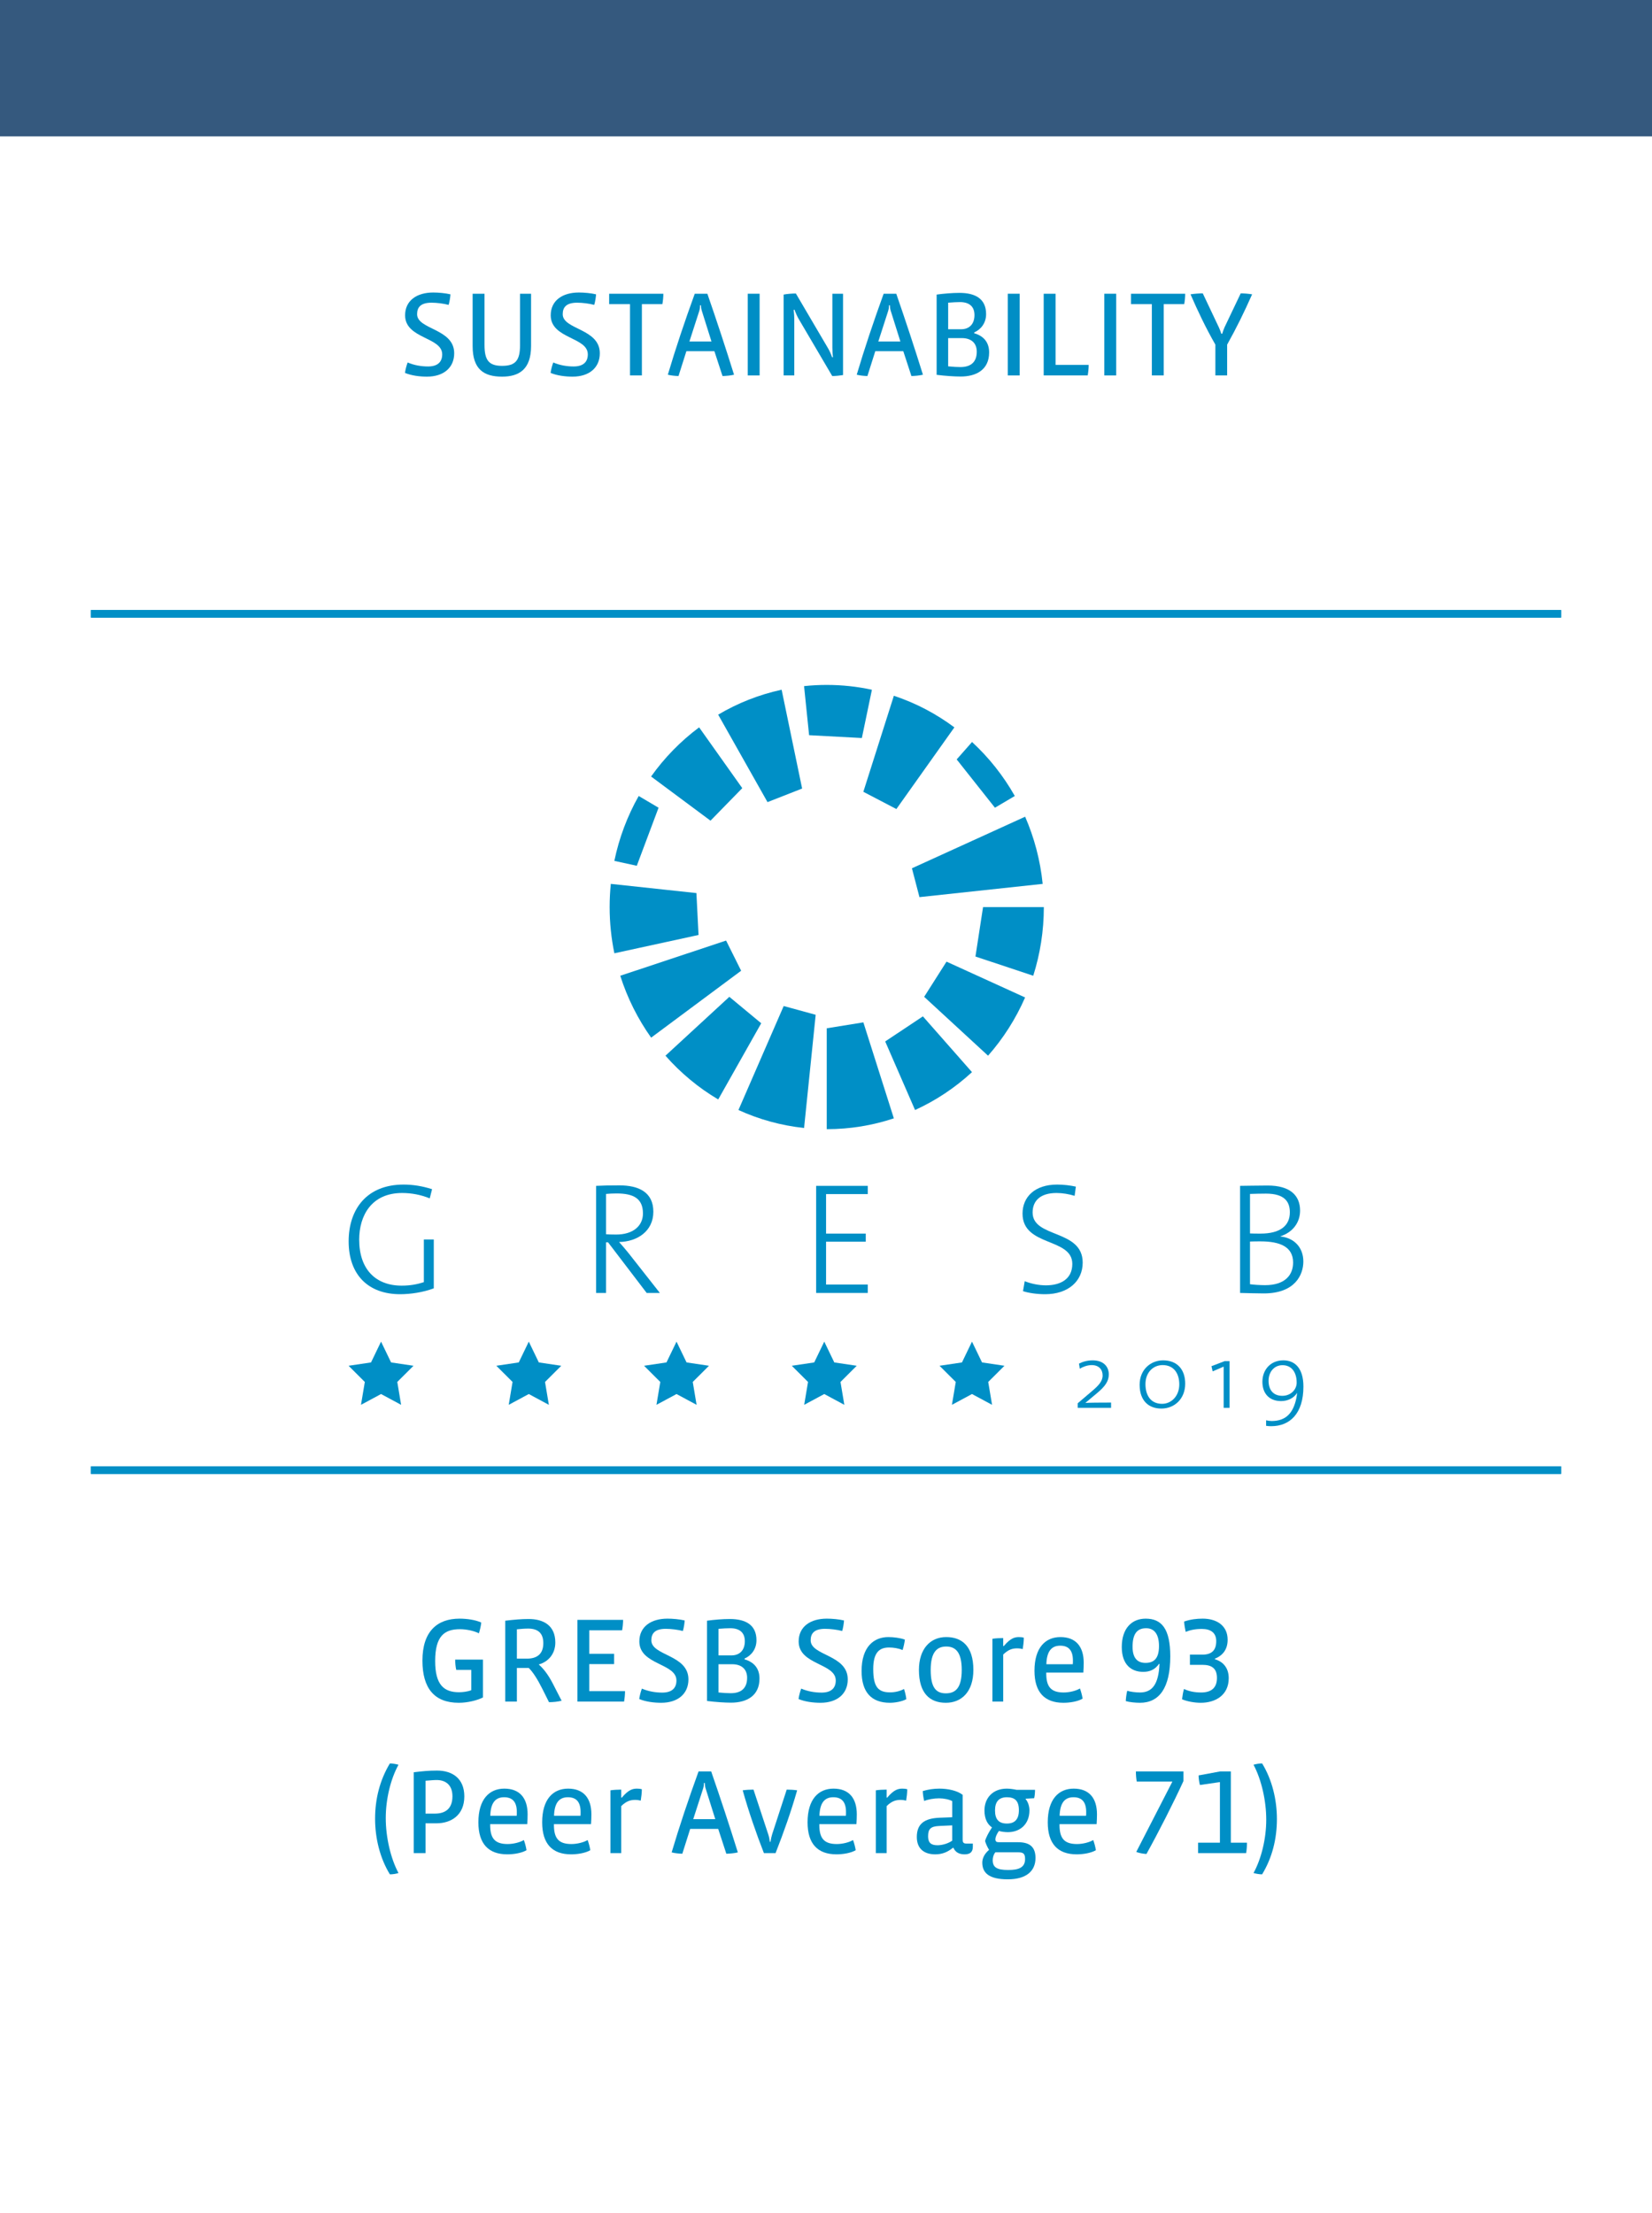 <?xml version="1.0" encoding="utf-8"?>
<!-- Generator: Adobe Illustrator 22.1.0, SVG Export Plug-In . SVG Version: 6.00 Build 0)  -->
<svg version="1.1" id="Landingblok-Office" xmlns="http://www.w3.org/2000/svg" xmlns:xlink="http://www.w3.org/1999/xlink" x="0px"
	 y="0px" viewBox="0 0 436 584" style="enable-background:new 0 0 436 584;" xml:space="preserve">
<style type="text/css">
	.st0{fill:#EEF1F3;}
	.st1{fill:#70305D;}
	.st2{fill:none;stroke:#70305D;stroke-width:2;}
	.st3{fill:#FFFFFF;}
	.st4{fill:#008EC5;}
	.st5{fill:none;stroke:#008EC5;stroke-width:2;}
	.st6{fill:#94C4E4;}
	.st7{fill:#BE097F;}
	.st8{fill:#35597E;}
	.st9{fill:none;stroke:#008FC6;stroke-width:2;}
	.st10{fill:#008FC6;}
	.st11{fill:none;stroke:#008FC6;stroke-width:1.508;stroke-linecap:round;stroke-miterlimit:10;}
</style>
<rect class="st3" width="436" height="584"/>
<g>
	<path class="st4" d="M112.674,99.408c-1.793,0-4.064-0.256-5.793-0.992c0.129-0.928,0.416-1.984,0.705-2.752
		c1.695,0.736,3.584,1.056,5.375,1.056c2.464,0,3.744-1.12,3.744-3.2c0-4.608-9.791-4.064-9.791-10.304
		c0-3.903,3.104-6.015,7.423-6.015c1.376,0,3.2,0.16,4.544,0.48c-0.032,0.704-0.225,1.952-0.48,2.784
		c-1.312-0.352-3.135-0.576-4.512-0.576c-2.912,0-3.807,1.248-3.807,3.04c0,4.096,9.791,3.744,9.791,10.303
		C119.873,97.008,117.121,99.408,112.674,99.408z"/>
	<path class="st4" d="M132.513,99.408c-4.8,0-7.775-1.92-7.775-8.063V77.521h3.136v13.535c0,4.032,1.152,5.503,4.64,5.503
		c3.584,0,4.735-1.472,4.735-5.503V77.521h2.912v13.823C140.16,97.488,136.992,99.408,132.513,99.408z"/>
	<path class="st4" d="M151.105,99.408c-1.793,0-4.064-0.256-5.793-0.992c0.129-0.928,0.416-1.984,0.705-2.752
		c1.695,0.736,3.584,1.056,5.375,1.056c2.464,0,3.744-1.12,3.744-3.2c0-4.608-9.791-4.064-9.791-10.304
		c0-3.903,3.104-6.015,7.423-6.015c1.376,0,3.2,0.16,4.544,0.48c-0.032,0.704-0.225,1.952-0.48,2.784
		c-1.312-0.352-3.135-0.576-4.512-0.576c-2.912,0-3.807,1.248-3.807,3.04c0,4.096,9.791,3.744,9.791,10.303
		C158.305,97.008,155.553,99.408,151.105,99.408z"/>
	<path class="st4" d="M174.816,80.273h-5.408v18.814h-3.135V80.273h-5.504v-2.752h14.303
		C175.072,78.417,174.977,79.409,174.816,80.273z"/>
	<path class="st4" d="M190.688,99.248l-2.144-6.56h-7.392l-2.08,6.56c-0.896-0.032-1.951-0.128-2.815-0.352
		c2.048-6.912,4.479-14.143,7.104-21.375h3.328c2.432,7.007,4.896,14.495,7.039,21.375C192.8,99.12,191.712,99.216,190.688,99.248z
		 M185.248,82.097c-0.16-0.48-0.224-0.928-0.256-1.536h-0.224c0,0.608-0.063,1.056-0.224,1.536l-2.592,8.031h5.823L185.248,82.097z"
		/>
	<path class="st4" d="M197.345,99.088V77.521h3.136v21.566H197.345z"/>
	<path class="st4" d="M219.647,99.248l-8.896-15.135c-0.288-0.48-0.832-1.664-1.057-2.368l-0.223,0.032
		c0.096,0.832,0.159,1.792,0.159,2.432v14.879h-2.815V77.746c0.928-0.192,2.336-0.288,3.231-0.288l8.512,14.495
		c0.384,0.64,0.8,1.6,1.056,2.335l0.225-0.032c-0.097-0.64-0.16-1.792-0.16-2.464V77.521h2.815v21.47
		C221.727,99.12,220.479,99.248,219.647,99.248z"/>
	<path class="st4" d="M240.543,99.248l-2.145-6.56h-7.391l-2.08,6.56c-0.896-0.032-1.951-0.128-2.816-0.352
		c2.049-6.912,4.48-14.143,7.104-21.375h3.328c2.432,7.007,4.896,14.495,7.04,21.375C242.654,99.12,241.566,99.216,240.543,99.248z
		 M235.104,82.097c-0.16-0.48-0.225-0.928-0.256-1.536h-0.225c0,0.608-0.063,1.056-0.224,1.536l-2.592,8.031h5.823L235.104,82.097z"
		/>
	<path class="st4" d="M253.535,99.376c-1.632,0-4.031-0.16-6.336-0.448V77.746c1.855-0.256,4.16-0.448,6.016-0.448
		c4.256,0,7.039,1.6,7.039,5.6c0,2.368-1.375,4.064-3.135,4.832v0.224c2.463,0.704,3.936,2.368,3.936,5.056
		C261.055,97.584,257.662,99.376,253.535,99.376z M253.344,79.729c-0.896,0-1.824,0.064-3.104,0.16v7.008h3.424
		c2.176,0,3.52-1.376,3.52-3.744C257.183,80.913,255.839,79.729,253.344,79.729z M253.855,89.232h-3.616v7.456
		c1.248,0.128,2.399,0.192,3.231,0.192c2.881,0,4.32-1.44,4.32-4.063C257.791,90.48,256.255,89.232,253.855,89.232z"/>
	<path class="st4" d="M265.983,99.088V77.521h3.136v21.566H265.983z"/>
	<path class="st4" d="M287.07,99.088h-11.615V77.521h3.136v18.783h8.735C287.326,97.232,287.23,98.16,287.07,99.088z"/>
	<path class="st4" d="M291.455,99.088V77.521h3.136v21.566H291.455z"/>
	<path class="st4" d="M312.541,80.273h-5.406v18.814h-3.137V80.273h-5.504v-2.752h14.304
		C312.798,78.417,312.701,79.409,312.541,80.273z"/>
	<path class="st4" d="M323.87,90.96v8.127h-3.104V90.96c-2.527-4.416-4.639-8.863-6.559-13.279c0.928-0.16,2.399-0.256,3.231-0.256
		l4.255,8.992c0.257,0.544,0.449,1.088,0.641,1.664h0.225c0.191-0.576,0.383-1.152,0.639-1.728l4.256-8.928
		c0.896,0,2.08,0.096,3.008,0.256C328.317,82.513,326.365,86.481,323.87,90.96z"/>
</g>
<line class="st5" x1="24" y1="162" x2="412" y2="162"/>
<line class="st5" x1="24" y1="388" x2="412" y2="388"/>
<rect class="st8" width="436" height="36"/>
<line class="st9" x1="24" y1="162" x2="412" y2="162"/>
<line class="st9" x1="24" y1="388" x2="412" y2="388"/>
<g>
	<path class="st10" d="M121.089,449.408c-6.464,0-9.6-3.84-9.6-11.136c0-7.743,3.937-11.071,9.792-11.071
		c1.951,0,4.191,0.32,5.728,1.024c-0.064,0.832-0.353,1.983-0.608,2.848c-1.248-0.64-3.296-1.088-4.991-1.088
		c-4.096,0-6.56,1.76-6.56,8.415c0,6.271,2.304,8.224,6.304,8.224c0.928,0,2.336-0.16,3.231-0.544v-5.344h-3.968
		c-0.192-0.8-0.288-1.855-0.288-2.72h7.328V448C125.984,448.768,123.393,449.408,121.089,449.408z"/>
	<path class="st10" d="M144.896,449.248l-1.76-3.52c-1.216-2.433-2.496-4.48-3.584-5.504h-3.136v8.863h-3.071v-21.343
		c2.432-0.288,4.352-0.447,6.175-0.447c3.84,0,7.04,1.632,7.04,6.207c0,2.976-1.824,5.088-4.384,5.792
		c1.184,0.991,2.496,2.688,3.647,4.896l2.4,4.672C147.232,449.12,145.952,449.248,144.896,449.248z M139.393,429.825
		c-0.928,0-2.144,0.096-2.976,0.192v7.743h2.624c2.752,0,4.352-1.28,4.352-4.096C143.393,430.945,141.889,429.825,139.393,429.825z"
		/>
	<path class="st10" d="M164.704,449.088h-12.319v-21.566h12.063c0,0.832-0.097,1.888-0.256,2.752h-8.672v6.207h6.56v2.72h-6.56
		v7.136h9.439C164.96,447.2,164.864,448.192,164.704,449.088z"/>
	<path class="st10" d="M174.496,449.408c-1.792,0-4.063-0.256-5.792-0.992c0.129-0.928,0.416-1.984,0.704-2.752
		c1.696,0.736,3.584,1.056,5.376,1.056c2.464,0,3.744-1.119,3.744-3.199c0-4.607-9.792-4.063-9.792-10.304
		c0-3.903,3.104-6.016,7.424-6.016c1.376,0,3.199,0.16,4.544,0.48c-0.032,0.704-0.225,1.951-0.48,2.783
		c-1.312-0.352-3.136-0.575-4.512-0.575c-2.912,0-3.808,1.247-3.808,3.039c0,4.096,9.791,3.744,9.791,10.304
		C181.695,447.008,178.943,449.408,174.496,449.408z"/>
	<path class="st10" d="M192.928,449.376c-1.632,0-4.031-0.16-6.335-0.448v-21.183c1.855-0.256,4.159-0.447,6.015-0.447
		c4.256,0,7.04,1.6,7.04,5.6c0,2.367-1.376,4.063-3.136,4.831v0.225c2.464,0.703,3.936,2.367,3.936,5.056
		C200.447,447.584,197.056,449.376,192.928,449.376z M192.736,429.729c-0.896,0-1.824,0.063-3.104,0.16v7.007h3.424
		c2.176,0,3.52-1.376,3.52-3.743C196.575,430.913,195.231,429.729,192.736,429.729z M193.248,439.232h-3.616v7.456
		c1.248,0.128,2.4,0.191,3.232,0.191c2.88,0,4.319-1.439,4.319-4.063C197.184,440.48,195.647,439.232,193.248,439.232z"/>
	<path class="st10" d="M216.544,449.408c-1.792,0-4.064-0.256-5.792-0.992c0.128-0.928,0.416-1.984,0.704-2.752
		c1.695,0.736,3.584,1.056,5.375,1.056c2.464,0,3.744-1.119,3.744-3.199c0-4.607-9.791-4.063-9.791-10.304
		c0-3.903,3.104-6.016,7.423-6.016c1.376,0,3.2,0.16,4.544,0.48c-0.032,0.704-0.224,1.951-0.479,2.783
		c-1.312-0.352-3.136-0.575-4.512-0.575c-2.912,0-3.808,1.247-3.808,3.039c0,4.096,9.791,3.744,9.791,10.304
		C223.743,447.008,220.991,449.408,216.544,449.408z"/>
	<path class="st10" d="M234.879,449.408c-4.928,0-7.487-2.816-7.487-8.384c0-6.399,3.232-8.959,7.071-8.959
		c1.376,0,3.168,0.224,4.353,0.672c-0.097,0.832-0.32,1.888-0.608,2.752c-1.12-0.48-2.399-0.672-3.584-0.672
		c-2.592,0-4.159,1.375-4.159,5.695c0,4.863,1.407,6.144,4.479,6.144c1.216,0,2.655-0.32,3.647-0.896
		c0.256,0.801,0.512,1.792,0.608,2.688C238.111,449.088,236.127,449.408,234.879,449.408z"/>
	<path class="st10" d="M249.631,449.408c-4.287,0-7.104-2.561-7.104-8.672c0-5.535,2.976-8.671,7.199-8.671
		c4.128,0,7.168,2.367,7.168,8.671C256.895,446.561,253.727,449.408,249.631,449.408z M249.727,434.561
		c-2.399,0-4.096,1.408-4.096,6.176c0,4.672,1.408,6.176,4,6.176s4.191-1.472,4.191-6.176
		C253.822,436.129,252.255,434.561,249.727,434.561z"/>
	<path class="st10" d="M269.918,435.232c-0.352-0.096-0.896-0.191-1.439-0.191c-1.152,0-2.271,0.224-3.712,1.632v12.415h-2.848
		v-16.575c0.768-0.128,1.983-0.191,2.848-0.191v2.111h0.16c1.824-2.176,2.976-2.367,4-2.367c0.352,0,0.896,0.031,1.279,0.16
		C270.206,433.185,270.078,434.273,269.918,435.232z"/>
	<path class="st10" d="M285.918,441.44h-9.792v0.16c0,3.487,1.152,5.088,4.608,5.088c1.535,0,3.296-0.448,4.287-1.057
		c0.288,0.769,0.576,1.824,0.704,2.688c-1.248,0.735-3.296,1.088-5.056,1.088c-4.991,0-7.647-2.784-7.647-8.447
		c0-6.176,2.944-8.896,6.848-8.896c4.063,0,6.144,2.495,6.144,6.783C286.014,439.553,285.981,440.673,285.918,441.44z
		 M276.158,439.232h6.976c0.032-0.256,0.032-0.768,0.032-0.992c0-2.751-1.216-3.903-3.359-3.903
		C277.599,434.337,276.255,435.713,276.158,439.232z"/>
	<path class="st10" d="M302.366,427.201c4.224,0,6.495,2.688,6.495,9.951c0,8.288-2.88,12.256-7.999,12.256
		c-1.152,0-2.816-0.16-3.744-0.448c0.032-0.768,0.16-1.824,0.384-2.72c0.8,0.256,2.24,0.448,3.36,0.448
		c3.199,0,4.928-2.112,5.151-7.552h-0.128c-1.024,1.504-2.432,2.111-4.16,2.111c-3.168,0-5.663-1.92-5.663-6.56
		C296.062,429.825,298.654,427.201,302.366,427.201z M302.334,438.881c2.368,0,3.552-1.344,3.552-4.448
		c0-3.039-1.184-4.703-3.392-4.703c-2.336,0-3.584,1.407-3.584,4.896C298.91,437.824,300.382,438.881,302.334,438.881z"/>
	<path class="st10" d="M316.894,449.408c-1.6,0-3.616-0.353-4.928-0.929c0.128-1.023,0.288-1.951,0.512-2.72
		c1.312,0.641,2.848,0.929,4.544,0.929c2.655,0,4.159-1.217,4.159-3.84c0-2.656-1.535-3.456-3.871-3.456h-3.264v-2.688h3.264
		c2.624,0,3.68-1.28,3.68-3.584c0-2.144-1.408-3.2-3.775-3.2c-1.824,0-3.072,0.288-4.288,0.769c-0.192-0.832-0.352-1.856-0.416-2.72
		c1.664-0.576,3.296-0.769,4.928-0.769c3.52,0,6.56,1.729,6.56,5.568c0,2.463-1.184,4.127-3.36,4.991v0.16
		c2.4,0.704,3.648,2.527,3.648,4.991C324.285,447.424,320.766,449.408,316.894,449.408z"/>
</g>
<g>
	<path class="st10" d="M102.898,494.688c-2.625-4.288-3.904-9.535-3.904-14.687c0-5.216,1.248-10.176,3.904-14.592
		c0.672,0,1.6,0.16,2.271,0.353c-2.08,3.775-3.359,9.087-3.359,14.079c0,5.023,1.279,10.623,3.359,14.495
		C104.529,494.56,103.634,494.688,102.898,494.688z"/>
	<path class="st10" d="M115.186,481.217h-2.88v7.871h-3.104v-21.343c2.335-0.288,3.999-0.447,6.144-0.447
		c4,0,7.199,2.048,7.199,6.815C122.545,479.104,119.025,481.217,115.186,481.217z M115.25,469.793c-0.769,0-1.76,0.097-2.944,0.192
		v8.671h2.496c2.815,0,4.607-1.376,4.607-4.575C119.409,471.041,117.553,469.793,115.25,469.793z"/>
	<path class="st10" d="M139.152,481.44h-9.791v0.16c0,3.487,1.152,5.088,4.607,5.088c1.536,0,3.297-0.448,4.288-1.057
		c0.288,0.769,0.576,1.824,0.704,2.688c-1.248,0.735-3.296,1.088-5.056,1.088c-4.991,0-7.647-2.784-7.647-8.447
		c0-6.176,2.943-8.896,6.848-8.896c4.063,0,6.144,2.495,6.144,6.783C139.249,479.553,139.217,480.673,139.152,481.44z
		 M129.394,479.232h6.976c0.031-0.256,0.031-0.768,0.031-0.992c0-2.751-1.215-3.903-3.359-3.903
		C130.834,474.337,129.49,475.713,129.394,479.232z"/>
	<path class="st10" d="M155.984,481.44h-9.791v0.16c0,3.487,1.152,5.088,4.607,5.088c1.535,0,3.296-0.448,4.287-1.057
		c0.289,0.769,0.576,1.824,0.705,2.688c-1.248,0.735-3.297,1.088-5.057,1.088c-4.991,0-7.646-2.784-7.646-8.447
		c0-6.176,2.943-8.896,6.848-8.896c4.062,0,6.143,2.495,6.143,6.783C156.08,479.553,156.049,480.673,155.984,481.44z
		 M146.225,479.232h6.977c0.031-0.256,0.031-0.768,0.031-0.992c0-2.751-1.216-3.903-3.359-3.903
		C147.665,474.337,146.321,475.713,146.225,479.232z"/>
	<path class="st10" d="M169.104,475.232c-0.352-0.096-0.896-0.191-1.439-0.191c-1.152,0-2.271,0.224-3.711,1.632v12.415h-2.848
		v-16.575c0.768-0.128,1.982-0.191,2.848-0.191v2.111h0.159c1.824-2.176,2.976-2.367,4-2.367c0.353,0,0.896,0.031,1.28,0.16
		C169.393,473.185,169.264,474.273,169.104,475.232z"/>
	<path class="st10" d="M191.695,489.248l-2.145-6.56h-7.391l-2.08,6.56c-0.896-0.032-1.951-0.128-2.816-0.353
		c2.049-6.911,4.48-14.143,7.104-21.374h3.328c2.432,7.008,4.896,14.495,7.04,21.374
		C193.807,489.12,192.719,489.216,191.695,489.248z M186.256,472.097c-0.16-0.479-0.225-0.928-0.256-1.535h-0.225
		c0,0.607-0.063,1.056-0.224,1.535l-2.592,8.032h5.823L186.256,472.097z"/>
	<path class="st10" d="M204.688,489.088h-3.072c-2.016-5.151-4.063-11.071-5.6-16.575c0.769-0.128,2.016-0.191,2.848-0.191
		l3.904,11.839c0.191,0.576,0.32,1.216,0.416,1.952h0.16c0.128-0.8,0.256-1.408,0.447-2.016l3.84-11.775
		c0.864,0,1.952,0.063,2.752,0.191C208.751,478.209,206.863,483.553,204.688,489.088z"/>
	<path class="st10" d="M226.031,481.44h-9.792v0.16c0,3.487,1.152,5.088,4.608,5.088c1.535,0,3.295-0.448,4.287-1.057
		c0.288,0.769,0.576,1.824,0.704,2.688c-1.248,0.735-3.296,1.088-5.056,1.088c-4.992,0-7.647-2.784-7.647-8.447
		c0-6.176,2.944-8.896,6.848-8.896c4.063,0,6.144,2.495,6.144,6.783C226.127,479.553,226.095,480.673,226.031,481.44z
		 M216.271,479.232h6.976c0.032-0.256,0.032-0.768,0.032-0.992c0-2.751-1.217-3.903-3.36-3.903
		C217.711,474.337,216.367,475.713,216.271,479.232z"/>
	<path class="st10" d="M239.15,475.232c-0.352-0.096-0.896-0.191-1.439-0.191c-1.152,0-2.271,0.224-3.712,1.632v12.415h-2.848
		v-16.575c0.768-0.128,1.983-0.191,2.848-0.191v2.111h0.159c1.824-2.176,2.977-2.367,4-2.367c0.353,0,0.896,0.031,1.28,0.16
		C239.438,473.185,239.311,474.273,239.15,475.232z"/>
	<path class="st10" d="M256.75,487.424c0,1.44-0.801,1.984-2.176,1.984c-1.28,0-2.4-0.448-2.943-1.729h-0.129
		c-1.535,1.248-3.008,1.729-4.672,1.729c-2.879,0-4.863-1.44-4.863-4.576c0-3.52,2.048-4.928,6.016-5.088l3.328-0.128v-4.255
		c-0.801-0.448-2.208-0.736-3.488-0.736c-1.376,0-2.976,0.288-3.903,0.704c-0.192-0.704-0.353-1.76-0.384-2.624
		c1.439-0.416,2.783-0.64,4.415-0.64c2.208,0,4.672,0.512,6.112,1.632v11.774c0,0.801,0.224,1.089,0.959,1.089h1.729V487.424z
		 M251.311,481.761l-3.424,0.159c-2.24,0.097-2.944,0.769-2.944,2.721c0,1.632,0.704,2.367,2.464,2.367
		c1.312,0,2.88-0.479,3.904-1.216V481.761z"/>
	<path class="st10" d="M265.966,495.999c-4.991,0-6.72-1.728-6.72-4.415c0-1.152,0.608-2.368,1.793-3.36
		c-0.416-0.672-0.832-1.535-1.057-2.336c0.256-0.991,1.057-2.432,1.824-3.583c-1.217-0.832-1.984-2.304-1.984-4.48
		c0-3.295,2.208-5.759,5.888-5.759c0.864,0,1.856,0.16,2.624,0.319h4.832c0,0.672-0.064,1.536-0.225,2.208l-2.24,0.128v0.128
		c0.608,0.704,0.992,1.856,0.992,2.944c0,3.647-2.463,5.76-5.695,5.76c-0.768,0-1.792-0.129-2.367-0.32
		c-0.608,0.864-0.929,1.695-0.929,2.176c0,0.672,0.353,0.8,0.992,0.8h4.991c2.784,0,4.607,0.992,4.607,4.16
		C273.293,493.823,270.861,495.999,265.966,495.999z M268.558,488.864h-5.855c-0.448,0.512-0.704,1.312-0.704,2.079
		c0,1.889,1.088,2.592,4.096,2.592c2.784,0,4.447-0.64,4.447-2.911C270.541,489.088,269.966,488.864,268.558,488.864z
		 M265.742,474.337c-2.111,0-3.136,1.184-3.136,3.487c0,2.368,1.024,3.456,3.136,3.456s3.168-1.151,3.168-3.52
		C268.91,475.297,267.854,474.337,265.742,474.337z"/>
	<path class="st10" d="M289.422,481.44h-9.792v0.16c0,3.487,1.152,5.088,4.608,5.088c1.535,0,3.295-0.448,4.287-1.057
		c0.288,0.769,0.576,1.824,0.704,2.688c-1.248,0.735-3.296,1.088-5.056,1.088c-4.992,0-7.647-2.784-7.647-8.447
		c0-6.176,2.944-8.896,6.848-8.896c4.063,0,6.144,2.495,6.144,6.783C289.518,479.553,289.485,480.673,289.422,481.44z
		 M279.662,479.232h6.976c0.032-0.256,0.032-0.768,0.032-0.992c0-2.751-1.217-3.903-3.36-3.903
		C281.102,474.337,279.758,475.713,279.662,479.232z"/>
	<path class="st10" d="M302.573,489.312c-0.896-0.063-1.888-0.224-2.688-0.544l9.535-18.559h-9.407
		c-0.16-0.863-0.225-1.823-0.225-2.688h12.544v2.56C309.805,475.617,305.741,483.616,302.573,489.312z"/>
	<path class="st10" d="M316.206,489.088v-2.752h5.759v-15.999l-5.279,0.769c-0.192-0.704-0.352-1.792-0.352-2.528l5.695-1.056h2.815
		v18.814h4.256c0,0.8-0.063,1.952-0.224,2.752H316.206z"/>
	<path class="st10" d="M333.102,494.688c-0.672,0-1.6-0.16-2.271-0.352c2.079-3.776,3.359-9.088,3.359-14.079
		c0-5.024-1.28-10.624-3.359-14.495c0.64-0.192,1.535-0.353,2.271-0.353c2.624,4.288,3.903,9.536,3.903,14.688
		C337.005,485.344,335.758,490.304,333.102,494.688z"/>
</g>
<path class="st10" d="M105.603,341.574c-8.39,0-13.586-5.108-13.586-13.944c0-8.54,4.828-14.99,14.488-14.99
	c2.576,0,5.032,0.418,7.528,1.216l-0.614,2.426c-2.332-0.962-4.87-1.422-7.286-1.422c-8.102,0-11.334,5.988-11.334,12.31
	c0,7.83,4.338,12.142,11.212,12.142c2.21,0,4.054-0.334,5.854-0.92v-11.264h2.618v12.896
	C111.699,341.072,108.385,341.574,105.603,341.574"/>
<path class="st10" d="M170.67,341.239l-10.19-13.356h-0.53v13.356h-2.62v-28.262c1.678-0.086,3.274-0.126,6.18-0.126
	c4.992,0,8.922,1.756,8.922,6.95c0,5.192-4.298,7.914-9.044,7.998c0.818,0.92,1.758,2.01,2.496,2.932l8.266,10.508H170.67z
	 M162.772,314.985c-1.062,0-1.922,0.042-2.822,0.126v10.636c0.49,0.042,1.35,0.082,2.658,0.082c4.502,0,7.082-2.302,7.082-5.566
	C169.69,316.325,167.194,314.985,162.772,314.985"/>
<polygon class="st10" points="215.4,341.239 215.4,312.977 229.026,312.977 229.026,315.151 218.018,315.151 218.018,325.579 
	228.494,325.579 228.494,327.715 218.018,327.715 218.018,339.021 229.026,339.021 229.026,341.239 "/>
<path class="st10" d="M275.843,341.574c-2.128,0-4.214-0.294-5.85-0.796l0.45-2.638c1.716,0.672,3.682,1.09,5.604,1.09
	c3.724,0,6.958-1.548,6.958-5.652c0-6.994-13.136-4.482-13.136-13.276c0-4.394,3.232-7.662,9.126-7.662
	c1.678,0,3.478,0.21,4.95,0.544l-0.328,2.428c-1.472-0.46-3.19-0.752-4.788-0.752c-4.256,0-6.3,2.052-6.3,5.152
	c0,6.824,13.216,4.352,13.216,13.228C285.745,338.14,281.901,341.574,275.843,341.574"/>
<path class="st10" d="M333.545,341.365c-2.048,0-4.174-0.084-6.262-0.126v-28.262c1.76,0,4.012-0.086,7.284-0.086
	c5.894,0,8.554,2.596,8.554,6.616c0,3.142-1.924,5.738-5.196,6.784v0.042c3.682,0.378,6.056,2.932,6.056,6.616
	C343.981,336.425,341.811,341.365,333.545,341.365 M334.119,315.027c-1.432,0-2.948,0.042-4.216,0.084v10.426
	c0.902,0.042,1.678,0.042,2.784,0.042c5.154,0,7.734-2.052,7.734-5.612C340.421,317.163,339.029,315.027,334.119,315.027
	 M332.687,327.631c-0.534,0-2.048,0-2.784,0.042v11.264c0.818,0.124,2.66,0.25,3.97,0.25c5.238,0,7.406-2.636,7.406-5.986
	C341.279,329.055,337.803,327.631,332.687,327.631"/>
<polygon class="st10" points="97.92,359.58 92,360.46 96.284,364.732 95.272,370.768 100.568,367.92 105.864,370.768 
	104.852,364.732 109.136,360.46 103.216,359.58 100.568,354.09 "/>
<polygon class="st10" points="253.883,359.58 247.963,360.46 252.247,364.732 251.235,370.766 256.531,367.918 261.827,370.766 
	260.815,364.732 265.099,360.46 259.179,359.58 256.531,354.09 "/>
<polygon class="st10" points="214.891,359.58 208.971,360.46 213.255,364.732 212.245,370.766 217.541,367.918 222.837,370.766 
	221.825,364.732 226.107,360.46 220.189,359.58 217.541,354.09 "/>
<polygon class="st10" points="175.9,359.58 169.982,360.46 174.266,364.732 173.254,370.768 178.55,367.92 183.846,370.768 
	182.834,364.732 187.118,360.46 181.198,359.58 178.55,354.09 "/>
<polygon class="st10" points="136.91,359.58 130.99,360.46 135.274,364.732 134.264,370.768 139.56,367.92 144.856,370.768 
	143.844,364.732 148.128,360.46 142.208,359.58 139.56,354.09 "/>
<g>
	<path class="st10" d="M236.574,213.525c4.008-5.642,13.382-18.84,15.308-21.554c-4.81-3.586-10.186-6.422-15.97-8.344
		l-8.056,25.348L236.574,213.525z"/>
	<path class="st10" d="M195.901,208.01c-6.484-9.14-10.274-14.476-11.386-16.042c-4.86,3.62-9.142,8-12.678,12.972
		c6.928,5.15,15.68,11.658,15.68,11.658L195.901,208.01z"/>
	<path class="st10" d="M211.699,208.115c0,0-2.956-14.244-5.41-26.078c-5.984,1.296-11.614,3.538-16.748,6.578l13.022,23.084
		L211.699,208.115z"/>
	<path class="st10" d="M227.464,194.78c0,0,1.412-6.776,2.652-12.738c-3.848-0.836-7.834-1.274-11.92-1.274
		c-2.02,0-4.018,0.108-5.986,0.314l1.33,12.956L227.464,194.78z"/>
	<path class="st10" d="M173.809,213.178c0,0-1.57-0.922-5.242-3.096c-2.968,5.25-5.162,11.016-6.424,17.128
		c0.762,0.172,2.436,0.536,5.922,1.29L173.809,213.178z"/>
	<path class="st10" d="M183.8,235.706l-22.59-2.428c-0.202,2.01-0.31,4.048-0.31,6.112c0,4.186,0.432,8.268,1.246,12.206
		c11.292-2.454,22.214-4.832,22.214-4.832L183.8,235.706z"/>
	<path class="st10" d="M191.631,248.238c0,0-22.208,7.382-27.93,9.286c1.878,5.912,4.65,11.416,8.15,16.336
		c3.118-2.32,19.848-14.758,23.752-17.656L191.631,248.238z"/>
	<path class="st10" d="M262.588,213.178c0,0,1.014-0.588,5.24-3.096c-3.018-5.34-6.838-10.146-11.286-14.248
		c-0.654,0.74-2.072,2.356-4.05,4.596L262.588,213.178z"/>
	<path class="st10" d="M242.666,236.775c7.786-0.84,28.68-3.084,32.52-3.496c-0.634-6.256-2.23-12.212-4.63-17.73l-29.878,13.614
		L242.666,236.775z"/>
	<path class="st10" d="M257.444,252.452c0,0,8.942,2.97,15.252,5.07c1.812-5.708,2.796-11.794,2.796-18.118H259.45L257.444,252.452z
		"/>
	<path class="st10" d="M243.907,263.088c0,0,9.5,8.752,16.862,15.538c3.998-4.538,7.312-9.72,9.776-15.372
		c-1.8-0.822-8.13-3.708-20.738-9.452L243.907,263.088z"/>
	<path class="st10" d="M233.625,274.863c0,0,2.934,6.726,7.878,18.098c5.526-2.52,10.592-5.908,15.026-9.998
		c-1.632-1.858-7.766-8.824-12.958-14.72L233.625,274.863z"/>
	<path class="st10" d="M218.196,271.392v26.626h0.002c6.182,0,12.132-1.004,17.71-2.858l-8.046-25.332L218.196,271.392z"/>
	<path class="st10" d="M206.834,265.517c0,0-7.806,17.946-11.94,27.444c5.386,2.458,11.206,4.092,17.32,4.74
		c0.388-3.806,2.434-23.752,3.062-29.874L206.834,265.517z"/>
	<path class="st10" d="M192.489,263.088c0,0-5.59,5.158-16.86,15.538c4.01,4.556,8.706,8.462,13.924,11.548
		c1.526-2.704,8.394-14.876,11.35-20.108L192.489,263.088z"/>
</g>
<g>
	<path class="st10" d="M284.431,371.562v-1.2l3.72-3.168c1.752-1.488,2.856-2.616,2.856-4.177c0-1.584-1.008-2.736-2.88-2.736
		c-1.2,0-2.425,0.504-3.145,0.96l-0.216-1.344c1.032-0.528,2.208-0.864,3.624-0.864c2.784,0,4.248,1.584,4.248,3.721
		c0,1.752-0.96,3.145-3.096,4.92l-3.072,2.568l-0.048,0.024c1.032-0.072,3.984-0.097,6.816-0.097v1.393H284.431z"/>
	<path class="st10" d="M306.511,371.754c-3.385,0-5.736-2.089-5.736-6.289c0-3.96,2.88-6.433,6.192-6.433
		c3.744,0,5.832,2.425,5.832,6.145C312.799,369.233,309.942,371.754,306.511,371.754z M306.847,360.28
		c-2.521,0-4.536,1.969-4.536,5.017c0,2.88,1.319,5.209,4.392,5.209c2.425,0,4.537-2.041,4.537-5.137
		C311.239,362.513,309.822,360.28,306.847,360.28z"/>
	<path class="st10" d="M322.949,371.562v-10.873l-2.904,1.248l-0.312-1.368l3.504-1.344h1.272v12.337H322.949z"/>
	<path class="st10" d="M335.501,376.41c-0.336,0-0.912-0.024-1.344-0.097v-1.464c0.456,0.12,1.057,0.192,1.464,0.192
		c3.816,0,5.688-2.16,6.505-5.977c0.072-0.336,0.168-1.008,0.216-1.416h-0.023c-0.816,1.296-2.4,2.136-4.201,2.136
		c-3.096,0-4.944-1.968-4.944-5.088c0-3.217,2.185-5.665,5.521-5.665c3.072,0,5.305,2.089,5.305,6.937
		C343.998,373.073,340.422,376.41,335.501,376.41z M338.478,360.305c-2.208,0-3.672,1.8-3.672,4.104
		c0,2.544,1.344,3.984,3.624,3.984s3.792-1.681,3.792-3.48C342.222,362.201,340.902,360.305,338.478,360.305z"/>
</g>
</svg>
